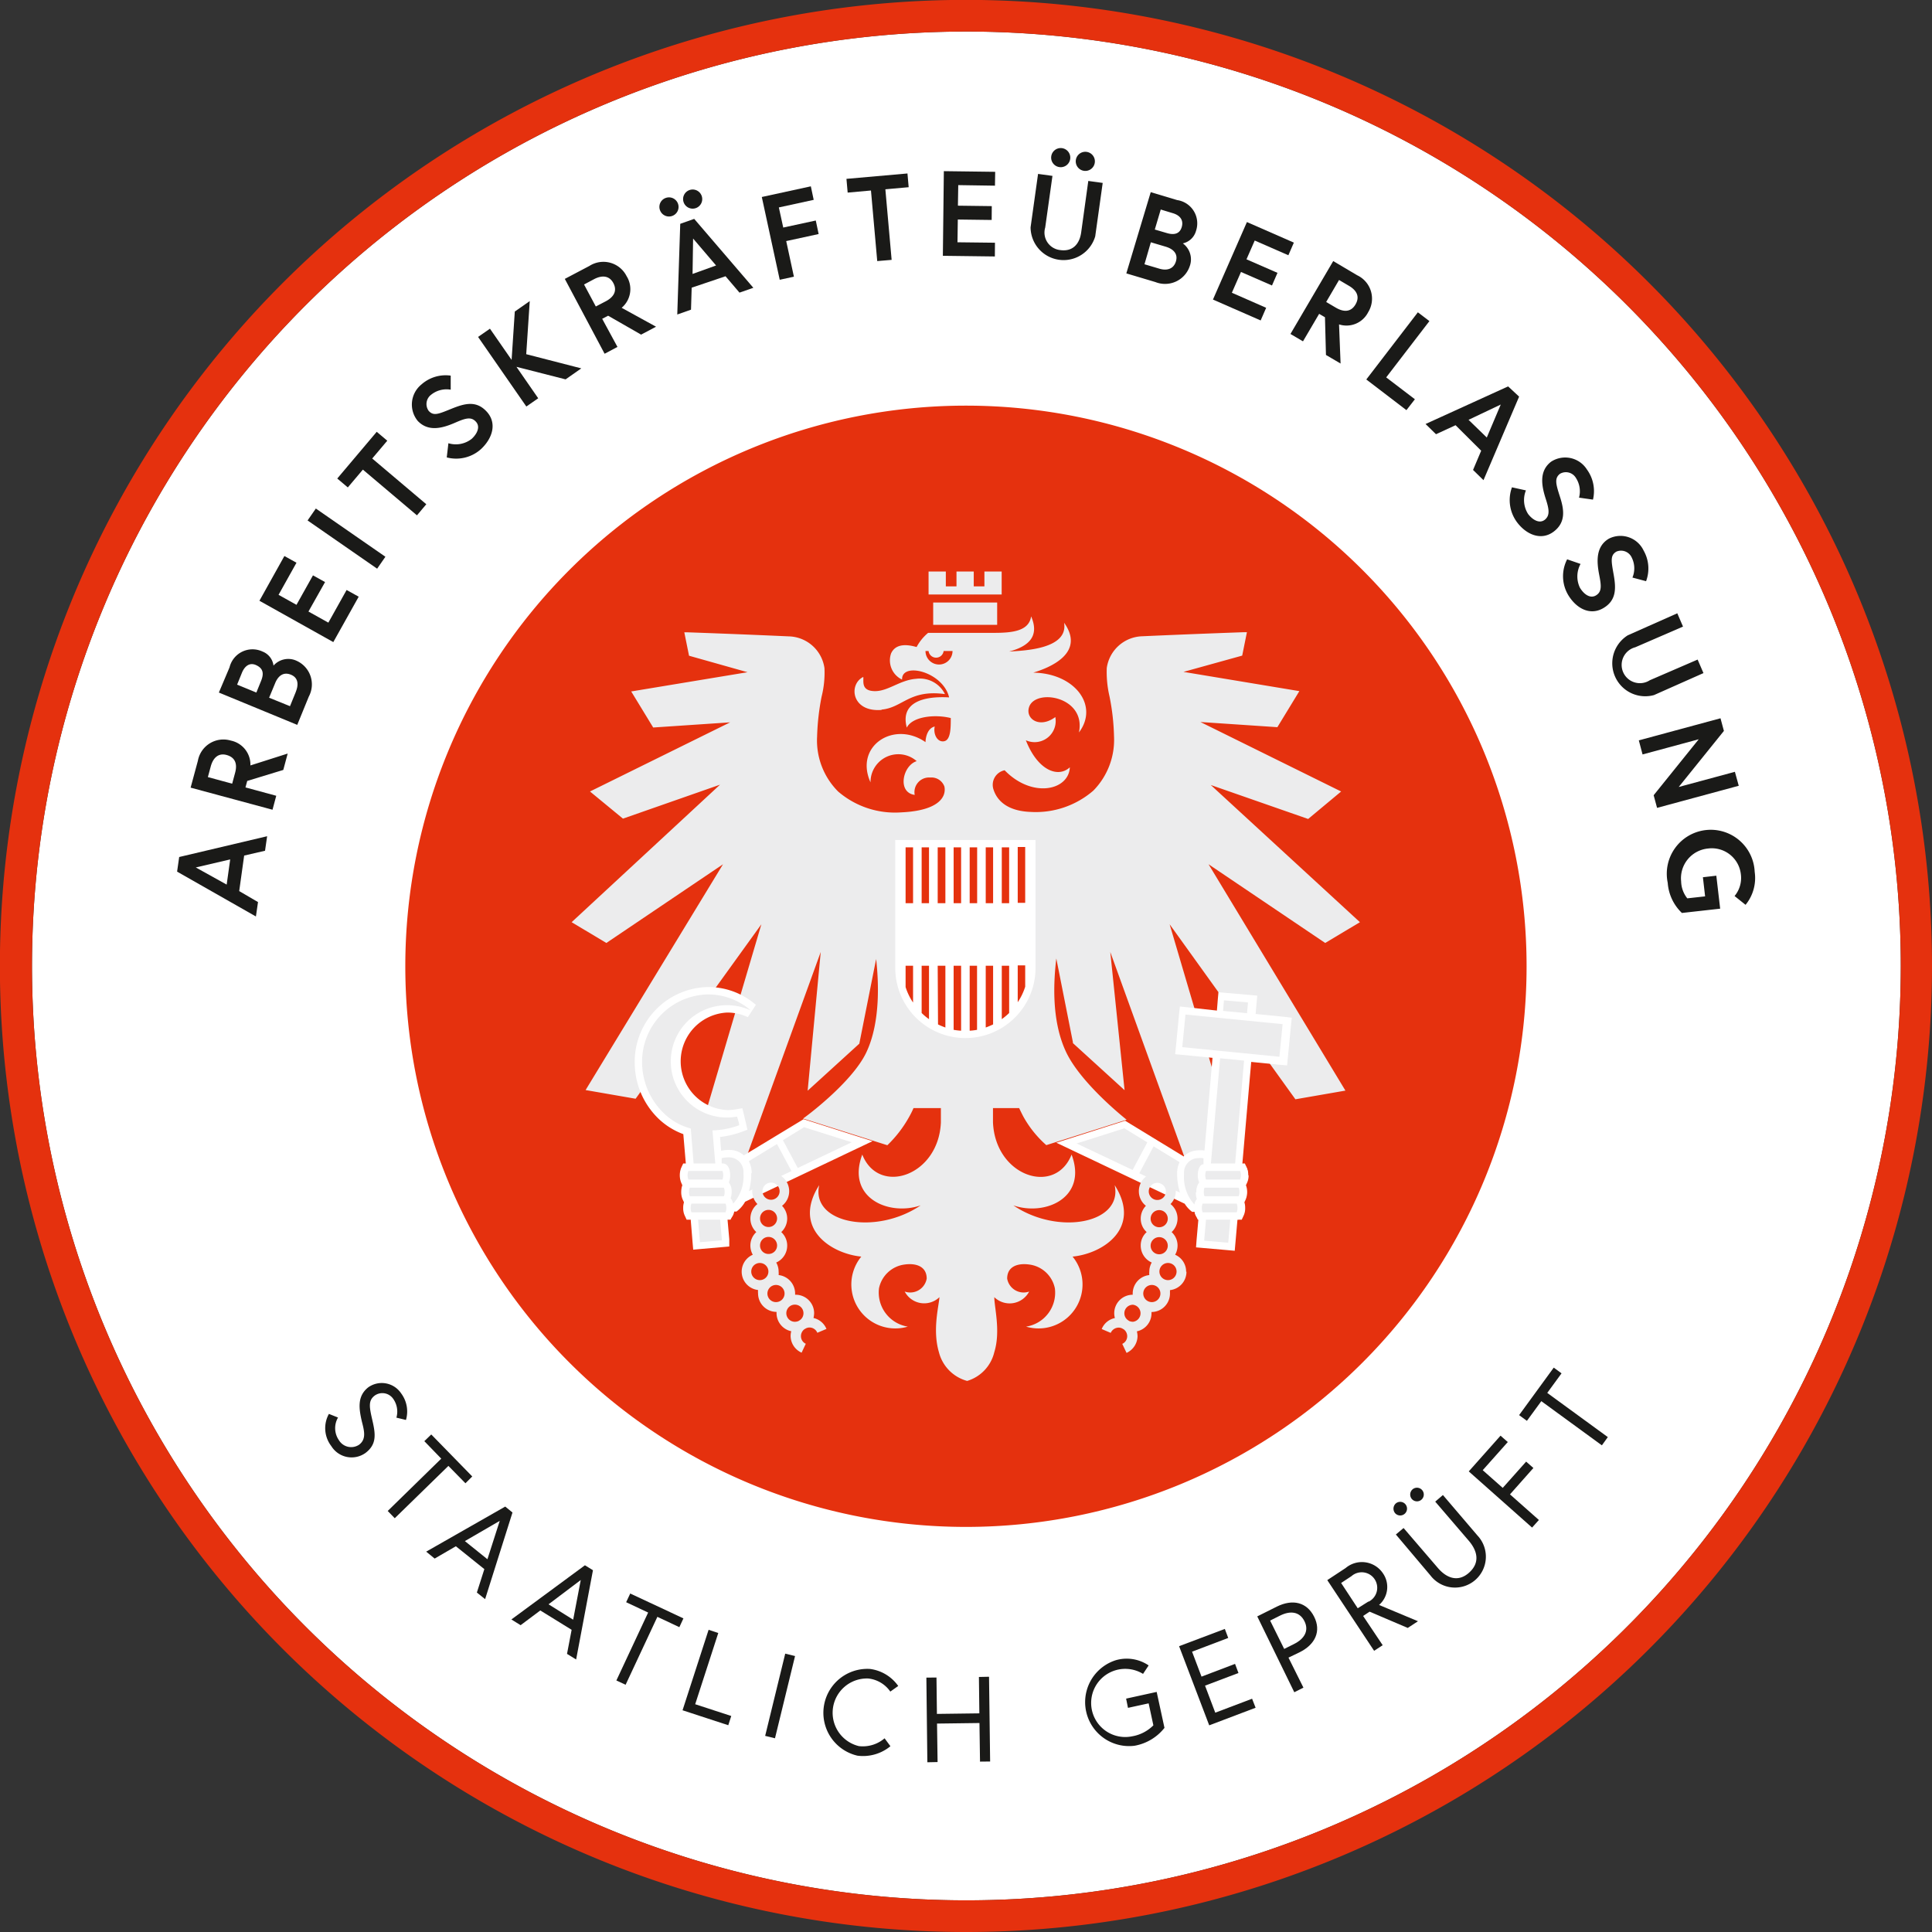 <svg xmlns="http://www.w3.org/2000/svg" xmlns:xlink="http://www.w3.org/1999/xlink" viewBox="0 0 175.75 175.75"><rect x="0" y="0" width="175.75" height="175.75" fill="#333333" stroke="none"/><defs><style>.cls-1{fill:none;}.cls-2{fill:#fff;}.cls-3{fill:#e5310e;}.cls-4{clip-path:url(#clip-path);}.cls-5{fill:#ececed;}.cls-6{fill:#1a1a18;}</style><clipPath id="clip-path"><rect class="cls-1" x="43.32" y="44.6" width="89.1" height="89.1"/></clipPath></defs><g id="Ebene_2" data-name="Ebene 2"><g id="Ebene_1-2" data-name="Ebene 1"><path class="cls-2" d="M172.91,87.87a85,85,0,1,1-85-85,85,85,0,0,1,85,85"/><path class="cls-3" d="M172.91,87.87a85,85,0,1,1-85-85,85,85,0,0,1,85,85m2.84,0a87.88,87.88,0,1,0-87.88,87.88,87.88,87.88,0,0,0,87.88-87.88"/><path class="cls-3" d="M87.87,138.9a51,51,0,1,0-51-51,51,51,0,0,0,51,51"/><g class="cls-4"><path class="cls-5" d="M120.55,85.78l3.16-1.89L110.14,71.41,119,74.5,122,72l-12.8-6.32,7,.47,2-3.28-10.54-1.75L113,59.64l.43-2.13h-.28s-5.1.18-9.24.37a3.36,3.36,0,0,0-3.23,2.89,9.7,9.7,0,0,0,.25,2.58,20.66,20.66,0,0,1,.41,3.63,6.59,6.59,0,0,1-1.88,4.94,8,8,0,0,1-5.68,1.94c-2.32-.08-3.12-1.19-3.39-2a1.35,1.35,0,0,1,1-1.79c2.5,2.58,5.84,1.84,5.93-.27-1.07,1-2.93.28-4-2.46A1.92,1.92,0,0,0,96,65.23c-1.43,1.07-2.76.16-2.38-.93.6-1.7,5.2-.93,4.53,2.33,1.85-2.44-.38-5.39-4.16-5.44,1.33-.4,4.82-1.71,2.81-4.54.39,2.38-3.55,2.53-5,2.62,1.69-.45,2.81-1.33,2-3.2-.2,1.37-1.78,1.5-3.41,1.5H84.43a4.31,4.31,0,0,0-1.05,1.29c-.9-.26-1.91-.32-2.32.58a1.93,1.93,0,0,0,1,2.38c-.06-1.64,3.73-.72,4.28,1.62-2.46-.14-4.45.52-3.85,2.75.49-1,2.53-1.24,4-.87,0,.88,0,2-.61,2.11s-1-.64-.85-1.34c-.61.14-.82.88-.84,1.42-2.87-2-6.5.35-5,3.66a2.53,2.53,0,0,1,4.2-1.93c-1.27.39-1.8,2.85-.18,3.07a1.33,1.33,0,0,1,1.41-1.58,1.25,1.25,0,0,1,1.29.82,1.34,1.34,0,0,1-.18,1c-.34.55-1.27,1.24-3.76,1.35A7.93,7.93,0,0,1,76.24,72a6.57,6.57,0,0,1-1.91-5,21.66,21.66,0,0,1,.41-3.63A8.92,8.92,0,0,0,75,60.78a3.36,3.36,0,0,0-3.23-2.89c-4.13-.19-9.18-.37-9.24-.37h-.28l.43,2.13L68,61.15,57.42,62.9l2,3.28,7-.47L53.67,72l3,2.47,8.83-3.09L52,83.89l3.16,1.89,10.61-7.16L53.27,99.16l4.55.79L69.26,84.08l-6.94,23.49,5-.7L74.66,86.6,73.47,99.22l4.7-4.28,1.53-7.7c.22,1.94.43,5.72-.9,8.51s-5.71,6-5.75,6l7.67,2.43a11,11,0,0,0,2-2.61,7.9,7.9,0,0,0,.38-.77h2.49c0,.38,0,.81,0,1.31-.21,4.88-5.66,6.69-7.15,2.92-1.48,3.94,2.42,5.62,5.31,4.62-4.07,2.76-10,1.65-9.23-1.84-2.49,3.91,1.06,6.23,3.83,6.5a4,4,0,0,0,4.23,6.37,3.14,3.14,0,0,1-2.62-3.48,2.73,2.73,0,0,1,2.34-2.17c1-.14,2,.15,2,1.28a1.52,1.52,0,0,1-2,1.18,2,2,0,0,0,3.16.51c-.07.88-.64,3-.05,5a3.63,3.63,0,0,0,2.57,2.62A3.6,3.6,0,0,0,90.45,123c.59-1.9,0-4.07,0-5a2,2,0,0,0,3.17-.51,1.52,1.52,0,0,1-2-1.18c0-1.13,1-1.42,2-1.28a2.73,2.73,0,0,1,2.34,2.17,3.12,3.12,0,0,1-2.62,3.48,4,4,0,0,0,4.23-6.37c2.77-.27,6.32-2.59,3.83-6.5.75,3.49-5.16,4.6-9.22,1.84,2.88,1,6.78-.68,5.3-4.62-1.49,3.77-6.93,2-7.15-2.92,0-.5,0-.93,0-1.31h2.38c.13.28.26.54.38.77a9.74,9.74,0,0,0,2.09,2.6l7.31-2.31s-4.13-3.24-5.51-6.16-1.12-6.56-.89-8.51l1.51,7.62v.08l4.7,4.28L101,86.6l7.33,20.27,5,.7L106.4,84.08,117.84,100l4.55-.79L109.94,78.62ZM85.42,60.45a1.23,1.23,0,0,1-1.23-1.23h.28a.69.69,0,0,0,1.37,0h.81a1.23,1.23,0,0,1-1.23,1.23m8.45,27.6a6.05,6.05,0,1,1-12.1,0V76.74h12.1Z"/><rect class="cls-5" x="84.89" y="54.81" width="5.82" height="2.03"/><polygon class="cls-5" points="91.12 51.99 89.55 51.99 89.55 53.34 88.58 53.34 88.58 51.99 87.01 51.99 87.01 53.34 86.04 53.34 86.04 51.99 84.47 51.99 84.47 54.08 91.12 54.08 91.12 51.99"/><path class="cls-5" d="M80.2,64.55c1.93-.18,2.53-1.85,5.76-1.41a2.55,2.55,0,0,0-2.63-1.39c-1.48.11-2.56,1.16-3.8,1.12s-.94-.94-1-1.29c-1.36.67-1.08,3.22,1.66,3"/><path class="cls-2" d="M67.67,105.1a2,2,0,0,0-1.07-.48,3.28,3.28,0,0,0-1,.06l-.1-1.25a8.84,8.84,0,0,0,1.93-.45l.56-.21-.13-.58-.18-.77-.15-.61-.62.11a4.77,4.77,0,0,1-.76.06,4.44,4.44,0,0,1,0-8.87,4.34,4.34,0,0,1,1.88.42l.73-1.12a6.57,6.57,0,0,0-4.33-1.62,6.79,6.79,0,0,0-6.69,6.86,7.1,7.1,0,0,0,2.17,5.12,6.49,6.49,0,0,0,2.25,1.4l.23,2.7c-.3.09-.5.49-.5,1a1.35,1.35,0,0,0,.25.87,1.57,1.57,0,0,0-.12.65,1.33,1.33,0,0,0,.27.89,1.62,1.62,0,0,0-.09.57c0,.61.26,1,.63,1.06L63,113l.06.68.67-.06,1.94-.17.67-.06,0-.67-.16-1.8c.3,0,.53-.28.61-.71h.14l.07,0a2.77,2.77,0,0,0,.78-.89l11.59-5.51-6.27-2Z"/><path class="cls-2" d="M116.86,92.5l-2.64-.26h0l.09-1,.06-.67-.68-.06-2.18-.19-.67-.06-.06.67-.08,1L108,91.63l-.67-.07-.07.67-.29,3-.07.67.67.06,2.73.27h0l-.73,8.43a2.82,2.82,0,0,0-.76,0,1.87,1.87,0,0,0-1.13.54l-5.33-3.25-6.26,2,11.68,5.55a2.7,2.7,0,0,0,.68.74l.08,0h.14a.94.94,0,0,0,.35.63l-.17,1.93-.05.67.67.06,2.18.19.67.06.06-.67.19-2.16h0c.38,0,.65-.44.65-1.06a1.62,1.62,0,0,0-.09-.57,1.33,1.33,0,0,0,.27-.89,1.57,1.57,0,0,0-.13-.65,1.35,1.35,0,0,0,.26-.87c0-.55-.21-1-.52-1l.81-9.31,2.59.26.67.06.07-.67.29-3,.07-.67Z"/><path class="cls-2" d="M81.44,88.05a6.38,6.38,0,1,0,12.76,0V76.41H81.44Zm11.14-11h.68v5.08h-.68Zm0,10.77h.68v1.94a5.41,5.41,0,0,1-.68,1.41ZM91.13,77.08h.67v5.08h-.67Zm0,10.77h.67v4.3a5.85,5.85,0,0,1-.67.56ZM89.67,77.08h.67v5.08h-.67Zm0,10.77h.67v5.34c-.22.1-.44.2-.67.28ZM88.21,77.08h.68v5.08h-.68Zm0,10.77h.67v5.83a4.91,4.91,0,0,1-.67.08ZM86.75,77.08h.68v5.08h-.68Zm0,10.77h.68v5.91a5.05,5.05,0,0,1-.68-.08ZM85.3,77.08H86v5.08H85.3Zm0,10.77H86v5.62a6.72,6.72,0,0,1-.67-.28ZM83.84,77.08h.67v5.08h-.67Zm0,10.77h.67v4.86a5.1,5.1,0,0,1-.67-.56ZM82.38,77.08h.68v5.08h-.68Zm0,10.77h.68V91.2a5.41,5.41,0,0,1-.68-1.41Z"/></g><polygon class="cls-5" points="109.54 112.86 111.73 113.05 113.17 96.48 110.99 96.27 109.54 112.86"/><polygon class="cls-5" points="113.53 91.19 111.34 91 111.26 91.96 113.44 92.17 113.53 91.19"/><rect class="cls-5" x="110.63" y="89.77" width="2.98" height="8.88" transform="translate(7.34 196.53) rotate(-84.36)"/><g class="cls-4"><path class="cls-2" d="M113.55,106.91a1.62,1.62,0,0,0-.13-.68l-.18-.39h-4l-.18.39a1.73,1.73,0,0,0,0,1.29l-.11.23a1.79,1.79,0,0,0-.13.68,2,2,0,0,0,.07.52l-.11.26a1.7,1.7,0,0,0,0,1.35l.18.39h4l.18-.39a1.54,1.54,0,0,0,.13-.67,1.68,1.68,0,0,0-.07-.52l.12-.26a1.79,1.79,0,0,0,.13-.68,1.66,1.66,0,0,0-.11-.61l.11-.24a1.54,1.54,0,0,0,.13-.67"/><path class="cls-5" d="M67,101.58a5,5,0,0,1-.87.08,5.11,5.11,0,0,1,0-10.22,5.17,5.17,0,0,1,2.17.48,5.93,5.93,0,0,0-3.89-1.46,6.12,6.12,0,0,0-6,6.19,6.46,6.46,0,0,0,2,4.64,5.59,5.59,0,0,0,2.43,1.37h0L63.67,113l2-.17-.86-10a7.59,7.59,0,0,0,2.43-.47c0-.21-.11-.48-.18-.76"/><path class="cls-2" d="M66.64,109.21l-.12-.26a1.67,1.67,0,0,0,.08-.52,1.54,1.54,0,0,0-.14-.67l-.1-.24a1.85,1.85,0,0,0,.1-.61,1.62,1.62,0,0,0-.13-.68l-.18-.39h-4l-.18.39a1.84,1.84,0,0,0,0,1.36l.1.23a1.9,1.9,0,0,0-.1.61,1.62,1.62,0,0,0,.13.68l.12.26a1.68,1.68,0,0,0-.07.52,1.54,1.54,0,0,0,.13.67l.18.39h4l.18-.39a1.54,1.54,0,0,0,.13-.67,1.56,1.56,0,0,0-.13-.68"/><path class="cls-5" d="M68.34,106.72a5.51,5.51,0,0,1-.22,1.64L72,106.53l-1.32-2.46-2.56,1.56a2.28,2.28,0,0,1,.26,1.09"/><polygon class="cls-5" points="72.57 106.25 77.48 103.91 73.14 102.54 71.22 103.72 72.57 106.25"/><path class="cls-5" d="M74,119.9a2.13,2.13,0,0,0,.06-.45,1.68,1.68,0,0,0-1.68-1.67h-.05v-.12a1.69,1.69,0,0,0-1.5-1.67,1.55,1.55,0,0,0,0-.31,1.66,1.66,0,0,0-.22-.83,1.68,1.68,0,0,0,1-1.54,1.66,1.66,0,0,0-.54-1.23,1.69,1.69,0,0,0,.54-1.23,1.67,1.67,0,0,0-.47-1.16,1.68,1.68,0,1,0-2.71-1.32,1.67,1.67,0,0,0,.47,1.16,1.68,1.68,0,0,0-.1,2.55,1.66,1.66,0,0,0-.54,1.23,1.69,1.69,0,0,0,.22.83,1.68,1.68,0,0,0,.48,3.21,1.55,1.55,0,0,0,0,.31,1.68,1.68,0,0,0,1.68,1.68h0s0,.07,0,.11a1.69,1.69,0,0,0,1.34,1.65,1.61,1.61,0,0,0-.06.44,1.68,1.68,0,0,0,1,1.51l.38-.81a.76.76,0,0,1-.44-.7.79.79,0,0,1,.31-.62l.14-.08a.73.73,0,0,1,.33-.08.77.77,0,0,1,.71.48l.83-.35a1.67,1.67,0,0,0-1.2-1m-3.84-12.31a.78.78,0,1,1-.78.78.78.78,0,0,1,.78-.78m-1,3.26a.77.77,0,0,1,.77-.78.78.78,0,0,1,0,1.56.77.77,0,0,1-.77-.78m1.55,2.46a.77.77,0,0,1-.78.77.76.76,0,0,1-.77-.77.77.77,0,0,1,.77-.78.78.78,0,0,1,.78.78m-2.35,2.37a.78.78,0,1,1,.77.78.78.78,0,0,1-.77-.78m1.47,2a.78.78,0,1,1,.78.78.78.78,0,0,1-.78-.78m1.72,1.79a.78.78,0,0,1,1.56,0,.76.76,0,0,1-.31.62l-.14.09a.88.88,0,0,1-.33.07.78.78,0,0,1-.78-.78"/><polygon class="cls-5" points="104.37 103.92 102.28 102.64 97.94 104.02 103.03 106.43 104.37 103.92"/><path class="cls-5" d="M107.08,106.72a2.39,2.39,0,0,1,.22-1l-2.36-1.44-1.3,2.45,3.7,1.76a5.74,5.74,0,0,1-.26-1.76"/><path class="cls-5" d="M107.9,115.68a1.67,1.67,0,0,0-1-1.54,1.69,1.69,0,0,0,.22-.83,1.66,1.66,0,0,0-.54-1.23,1.68,1.68,0,0,0-.1-2.55,1.68,1.68,0,1,0-2.88-1.16,1.69,1.69,0,0,0,.64,1.32,1.67,1.67,0,0,0-.47,1.16,1.64,1.64,0,0,0,.54,1.23,1.62,1.62,0,0,0-.54,1.23,1.68,1.68,0,0,0,1,1.54,1.66,1.66,0,0,0-.22.83,1.55,1.55,0,0,0,0,.31,1.69,1.69,0,0,0-1.51,1.67s0,.08,0,.12h0a1.68,1.68,0,0,0-1.68,1.67,1.63,1.63,0,0,0,.06.45,1.65,1.65,0,0,0-1.2,1l.82.35a.8.8,0,0,1,.72-.48.73.73,0,0,1,.33.08l.14.08a.79.79,0,0,1,.31.62.77.77,0,0,1-.45.7l.39.82a1.71,1.71,0,0,0,1-1.52,2.12,2.12,0,0,0-.06-.44,1.68,1.68,0,0,0,1.33-1.65v-.11h0a1.68,1.68,0,0,0,1.68-1.68c0-.1,0-.21,0-.31a1.68,1.68,0,0,0,1.5-1.67m-2.65-8.09a.78.78,0,1,1-.78.78.78.78,0,0,1,.78-.78m-.61,3.26a.78.78,0,1,1,.78.78.78.78,0,0,1-.78-.78m.78,1.68a.78.78,0,1,1-.78.78.78.78,0,0,1,.78-.78m-2.39,7.7a1,1,0,0,1-.34-.07l-.13-.09a.76.76,0,0,1-.31-.62.78.78,0,0,1,.78-.77.78.78,0,0,1,0,1.55m1.72-1.79a.78.78,0,1,1,.78-.78.78.78,0,0,1-.78.78m1.47-2a.78.78,0,1,1,.78-.78.78.78,0,0,1-.78.78"/><path class="cls-5" d="M66.52,105.29a3.07,3.07,0,0,0-.87.06l0,.49h.12c.39,0,.65.44.65,1.07a1.54,1.54,0,0,1-.12.65,1.37,1.37,0,0,1,.26.87,1.61,1.61,0,0,1-.1.57,1,1,0,0,1,.23.5,3.72,3.72,0,0,0,.94-2.78,1.33,1.33,0,0,0-1.15-1.43"/><path class="cls-5" d="M108.83,108.43a1.37,1.37,0,0,1,.26-.87,1.53,1.53,0,0,1-.13-.65c0-.55.21-1,.52-1l0-.55a2.68,2.68,0,0,0-.62,0,1.32,1.32,0,0,0-1.15,1.43,3.72,3.72,0,0,0,.94,2.78,1.1,1.1,0,0,1,.22-.5,1.89,1.89,0,0,1-.09-.57"/><path class="cls-5" d="M109.71,107.3h3.1a1.12,1.12,0,0,0,0-.78h-3.1a1.12,1.12,0,0,0,0,.78"/><path class="cls-5" d="M109.57,108.82h3.11a1,1,0,0,0,.07-.39,1,1,0,0,0-.07-.39h-3.11a1,1,0,0,0-.06.39,1,1,0,0,0,.06.39"/><path class="cls-5" d="M109.4,110.28h3.1a1,1,0,0,0,.07-.39,1,1,0,0,0-.07-.4h-3.1a1,1,0,0,0-.07.4,1,1,0,0,0,.07.39"/><path class="cls-5" d="M62.62,107.3h3.1a1.12,1.12,0,0,0,0-.78h-3.1a1.12,1.12,0,0,0,0,.78"/><path class="cls-5" d="M62.75,108.82h3.1a1,1,0,0,0,.07-.39,1,1,0,0,0-.07-.39h-3.1a1,1,0,0,0-.07.39,1,1,0,0,0,.07.39"/><path class="cls-5" d="M62.93,110.28H66a1,1,0,0,0,.07-.39,1,1,0,0,0-.07-.4h-3.1a1,1,0,0,0-.07.4,1,1,0,0,0,.07.39"/></g><path class="cls-6" d="M17.81,78.91l3.13-.73-.32,2.29Zm5.47,4.46.19-1.31-1.71-1,.45-3.23,1.9-.44.19-1.32-8,1.89-.19,1.33Z"/><path class="cls-6" d="M21.39,70.29l-.27,1-2.21-.6.27-1c.23-.81.74-1.22,1.47-1S21.61,69.47,21.39,70.29Zm3.4,3.37.34-1.27-2.8-.76.16-.59,3.28-1,.4-1.49-3.39,1.08A2.23,2.23,0,0,0,21,67.37a2.36,2.36,0,0,0-3,1.84l-.66,2.44Z"/><path class="cls-6" d="M23.32,63l-1.75-.72L22,61.22c.24-.6.69-1,1.31-.71s.72.74.44,1.43Zm3.59-.06-.53,1.3-1.9-.77.54-1.3c.27-.68.75-1.07,1.43-.8S27.18,62.26,26.91,62.93Zm.13,3,1.05-2.57A2.35,2.35,0,0,0,27,60.12a1.79,1.79,0,0,0-2.12.43,1.58,1.58,0,0,0-1-1.28,2.15,2.15,0,0,0-3,1.44L19.91,63Z"/><polygon class="cls-6" points="25.34 54.11 26.97 51.19 25.87 50.58 23.6 54.65 30.32 58.41 32.63 54.28 31.53 53.67 29.87 56.64 28.06 55.63 29.57 52.95 28.47 52.34 26.97 55.02 25.34 54.11"/><rect class="cls-6" x="30.86" y="45.14" width="1.32" height="7.7" transform="translate(-26.7 46.99) rotate(-55.27)"/><polygon class="cls-6" points="37.93 46.88 38.78 45.87 33.86 41.71 35.23 40.09 34.27 39.28 30.68 43.53 31.64 44.34 33.01 42.72 37.93 46.88"/><path class="cls-6" d="M43.29,38.36c.43.46.11,1.11-.38,1.56a2.33,2.33,0,0,1-2.12.4l-.15,1.29a3.37,3.37,0,0,0,3.13-.77c1.06-1,1.45-2.37.5-3.4s-2-.74-3.19-.26-1.63.69-2.08.2a1.06,1.06,0,0,1,.23-1.48A2.23,2.23,0,0,1,41,35.45l0-1.28a3.32,3.32,0,0,0-2.67.81A2.35,2.35,0,0,0,38,38.29c1,1.05,2.33.63,3.43.15C42.33,38.05,42.85,37.88,43.29,38.36Z"/><polygon class="cls-6" points="44.57 29.9 43.49 30.65 47.88 36.98 48.96 36.23 46.98 33.37 51.45 34.51 52.88 33.51 47.87 32.22 48.19 27.39 46.83 28.34 46.54 32.74 44.57 29.9"/><path class="cls-6" d="M55.12,27.4l-.92.48-1.07-2,.92-.49c.75-.39,1.4-.3,1.75.37S55.87,27,55.12,27.4ZM55,32.18l1.17-.62L54.78,29l.54-.28,3,1.72,1.36-.72L56.55,28A2.22,2.22,0,0,0,57,25.12a2.36,2.36,0,0,0-3.38-.93l-2.24,1.18Z"/><path class="cls-6" d="M62.19,18.4a.87.87,0,1,0,.53-1.11A.87.87,0,0,0,62.19,18.4Zm-2.14.75A.87.87,0,1,0,60.58,18,.86.86,0,0,0,60.05,19.15Zm3,2.55,2.09,2.45L63,24.92Zm-1.44,6.91,1.25-.44.06-2L66,25.13l1.27,1.49,1.26-.44-5.38-6.27-1.27.45Z"/><polygon class="cls-6" points="70.85 18.87 74.02 18.18 73.76 16.95 69.3 17.92 70.93 25.45 72.22 25.17 71.52 21.93 74.47 21.29 74.21 20.06 71.25 20.7 70.85 18.87"/><polygon class="cls-6" points="79.8 23.75 81.11 23.64 80.54 17.22 82.66 17.03 82.55 15.78 77 16.27 77.11 17.52 79.23 17.33 79.8 23.75"/><polygon class="cls-6" points="87.17 16.84 90.51 16.89 90.53 15.63 85.86 15.57 85.77 23.27 90.5 23.33 90.51 22.08 87.1 22.04 87.13 19.97 90.21 20.01 90.22 18.75 87.14 18.71 87.17 16.84"/><path class="cls-6" d="M97.87,14.54a.87.87,0,0,0,.74,1,.87.87,0,1,0-.74-1Zm-2.24-.32a.87.87,0,1,0,1-.74A.87.87,0,0,0,95.63,14.22Zm2.72,6.94c-.16,1.09-.81,1.74-1.89,1.59a1.6,1.6,0,0,1-1.38-2.05l.66-4.7-1.31-.18-.68,4.86a3,3,0,0,0,5.88.82l.68-4.86L99,16.46Z"/><path class="cls-6" d="M105.05,20.88l.54-1.82,1.09.33c.62.18,1,.59.83,1.23s-.67.79-1.37.58Zm.41,3.56-1.35-.4.58-2,1.35.4c.7.21,1.14.65.93,1.34S106.16,24.65,105.46,24.44Zm-3,.43,2.65.79a2.37,2.37,0,0,0,3.12-1.45,1.8,1.8,0,0,0-.63-2.07A1.6,1.6,0,0,0,108.8,21a2.14,2.14,0,0,0-1.72-2.8l-2.4-.72Z"/><polygon class="cls-6" points="114.14 21.88 117.2 23.22 117.7 22.07 113.43 20.2 110.34 27.25 114.68 29.15 115.18 28 112.06 26.63 112.89 24.74 115.71 25.97 116.21 24.82 113.39 23.59 114.14 21.88"/><path class="cls-6" d="M121.54,28l-.9-.53,1.17-2,.9.53c.73.43,1,1,.6,1.69S122.27,28.42,121.54,28Zm-4.15,2.38,1.14.67,1.47-2.5.53.31.09,3.43,1.33.78-.14-3.56a2.21,2.21,0,0,0,2.65-1.11,2.35,2.35,0,0,0-1-3.36l-2.18-1.29Z"/><polygon class="cls-6" points="124.29 34.52 127.94 37.31 128.71 36.32 126.1 34.33 130.03 29.21 128.98 28.41 124.29 34.52"/><path class="cls-6" d="M136.52,36.8l-1.27,3-1.66-1.61Zm-6.84,1.77.95.93,1.78-.82L134.74,41,134,42.75l.95.93,3.24-7.6-1-.93Z"/><path class="cls-6" d="M140.53,47.28c-.5.39-1.12,0-1.52-.52a2.35,2.35,0,0,1-.2-2.15l-1.27-.28a3.38,3.38,0,0,0,.47,3.19c.88,1.16,2.23,1.68,3.34.83s.93-2,.56-3.15-.53-1.69,0-2.1a1.06,1.06,0,0,1,1.45.38,2.22,2.22,0,0,1,.28,1.79l1.27.18a3.34,3.34,0,0,0-.55-2.74A2.34,2.34,0,0,0,141.1,42c-1.14.87-.85,2.26-.48,3.4C140.93,46.36,141,46.89,140.53,47.28Z"/><path class="cls-6" d="M145.17,54.17c-.54.31-1.11-.14-1.45-.71a2.37,2.37,0,0,1,.06-2.16l-1.22-.42a3.35,3.35,0,0,0,.08,3.22c.74,1.25,2,1.93,3.21,1.22s1.16-1.82.94-3.06-.32-1.74.25-2.08a1.07,1.07,0,0,1,1.4.55,2.19,2.19,0,0,1,.06,1.81l1.24.33a3.29,3.29,0,0,0-.22-2.78A2.33,2.33,0,0,0,146.36,49c-1.23.72-1.11,2.14-.88,3.31C145.67,53.29,145.73,53.84,145.17,54.17Z"/><path class="cls-6" d="M150.08,61.88a1.66,1.66,0,1,1-1.32-3L153.1,57l-.52-1.21-4.5,2a3,3,0,0,0,2.38,5.44l4.5-2L154.43,60Z"/><polygon class="cls-6" points="156.51 65.34 149.08 67.35 149.42 68.63 154.53 67.25 150.43 72.34 150.74 73.49 158.17 71.48 157.82 70.21 152.71 71.59 156.82 66.49 156.51 65.34"/><path class="cls-6" d="M152.93,80.19a2.72,2.72,0,0,1,2.43-3,2.66,2.66,0,0,1,3,2.32,2.57,2.57,0,0,1-.57,2l1,.8a3.85,3.85,0,0,0,.83-3,4,4,0,1,0-7.91,1A4.19,4.19,0,0,0,153,83.05l3.48-.39-.35-3-1.22.14.2,1.74-1.62.18A2.55,2.55,0,0,1,152.93,80.19Z"/><path class="cls-6" d="M32.67,131.42a1.3,1.3,0,0,1-1.84-.41,1.92,1.92,0,0,1-.08-2.06l-.83-.33a2.67,2.67,0,0,0,.22,2.93,2.17,2.17,0,0,0,3.11.62c1-.76.93-1.64.64-2.9s-.42-1.85.2-2.32a1.2,1.2,0,0,1,1.7.33,2,2,0,0,1,.27,1.68l.87.21a2.75,2.75,0,0,0-.44-2.42,2.12,2.12,0,0,0-3-.54c-1,.8-.85,1.9-.57,3.11C33.16,130.24,33.31,130.93,32.67,131.42Z"/><polygon class="cls-6" points="35.27 137.45 35.91 138.11 40.79 133.35 42.34 134.93 42.96 134.31 39.23 130.49 38.6 131.1 40.14 132.69 35.27 137.45"/><path class="cls-6" d="M45.46,138.35l-1.12,3.49-2.05-1.65Zm-6.69,2.8.77.63,1.93-1.12,2.59,2.08-.68,2.13.75.6,2.49-7.88-.66-.54Z"/><path class="cls-6" d="M52.83,143.73l-.69,3.61-2.24-1.4Zm-6.31,3.59.84.52,1.79-1.34L52,148.26l-.42,2.19.83.51,1.53-8.12-.73-.45Z"/><polygon class="cls-6" points="56.07 152.87 56.91 153.26 59.8 147.08 61.8 148.02 62.17 147.22 57.33 144.96 56.96 145.75 58.96 146.69 56.07 152.87"/><polygon class="cls-6" points="62.09 155.58 66.25 156.94 66.52 156.1 63.24 155.03 65.34 148.55 64.46 148.26 62.09 155.58"/><rect class="cls-6" x="67.12" y="153.82" width="7.7" height="0.92" transform="translate(-95.74 186.66) rotate(-76.29)"/><path class="cls-6" d="M81.71,153.37a3.72,3.72,0,0,0-2.57-1.55A4,4,0,0,0,78,159.71a3.92,3.92,0,0,0,3-.86l-.53-.72a3.05,3.05,0,0,1-2.34.71,3.12,3.12,0,0,1,.86-6.15,2.8,2.8,0,0,1,2,1.19Z"/><polygon class="cls-6" points="89.09 155.86 85.23 155.91 85.19 152.6 84.27 152.61 84.36 160.31 85.29 160.29 85.24 156.79 89.1 156.74 89.15 160.25 90.07 160.24 89.97 152.53 89.05 152.55 89.09 155.86"/><path class="cls-6" d="M102.61,155.36l1.88-.41.43,2a3.58,3.58,0,0,1-1.94,1,3.1,3.1,0,1,1,1-5.68l.51-.77a3.55,3.55,0,0,0-3-.47,4,4,0,0,0,1.7,7.78,4.45,4.45,0,0,0,2.74-1.63l-.71-3.27-2.78.61Z"/><polygon class="cls-6" points="108.44 150.25 111.73 149 111.42 148.18 107.26 149.75 110 156.95 114.22 155.35 113.9 154.53 110.55 155.8 109.62 153.34 112.66 152.19 112.35 151.36 109.3 152.52 108.44 150.25"/><path class="cls-6" d="M116.82,150l-1.28-2.58.9-.45c.94-.47,1.78-.37,2.22.5s0,1.61-.94,2.08Zm.92,3.94.83-.42-1.36-2.73,1-.48c1.44-.71,2-1.93,1.33-3.25s-1.95-1.62-3.39-.91l-1.78.89Z"/><path class="cls-6" d="M125,150.17l.78-.51L124,147l.59-.39,3.47,1.48.93-.61L125.45,146a2.17,2.17,0,0,0,.36-2.87,2.3,2.3,0,0,0-3.4-.49l-1.67,1.1Zm-.49-4.5-1,.63L122,144l.94-.62a1.41,1.41,0,1,1,1.54,2.33Z"/><path class="cls-6" d="M128.43,136.36a.62.62,0,1,0,.07-.88A.63.63,0,0,0,128.43,136.36Zm-1.52,1.29a.62.62,0,1,0,.07-.89A.64.64,0,0,0,126.91,137.65Zm6.72,2.53c.8.95,1,2,0,2.89s-2.05.49-2.85-.46L127.68,139l-.7.59,3.14,3.72a2.81,2.81,0,1,0,4.28-3.63L131.26,136l-.7.6Z"/><polygon class="cls-6" points="134.88 133.74 137.16 131.18 136.5 130.6 133.61 133.85 139.37 138.96 139.99 138.27 137.36 135.94 139.49 133.54 138.83 132.96 136.7 135.35 134.88 133.74"/><polygon class="cls-6" points="145.72 131.48 146.26 130.73 140.75 126.71 142.05 124.93 141.34 124.41 138.19 128.73 138.9 129.25 140.21 127.46 145.72 131.48"/></g></g></svg>